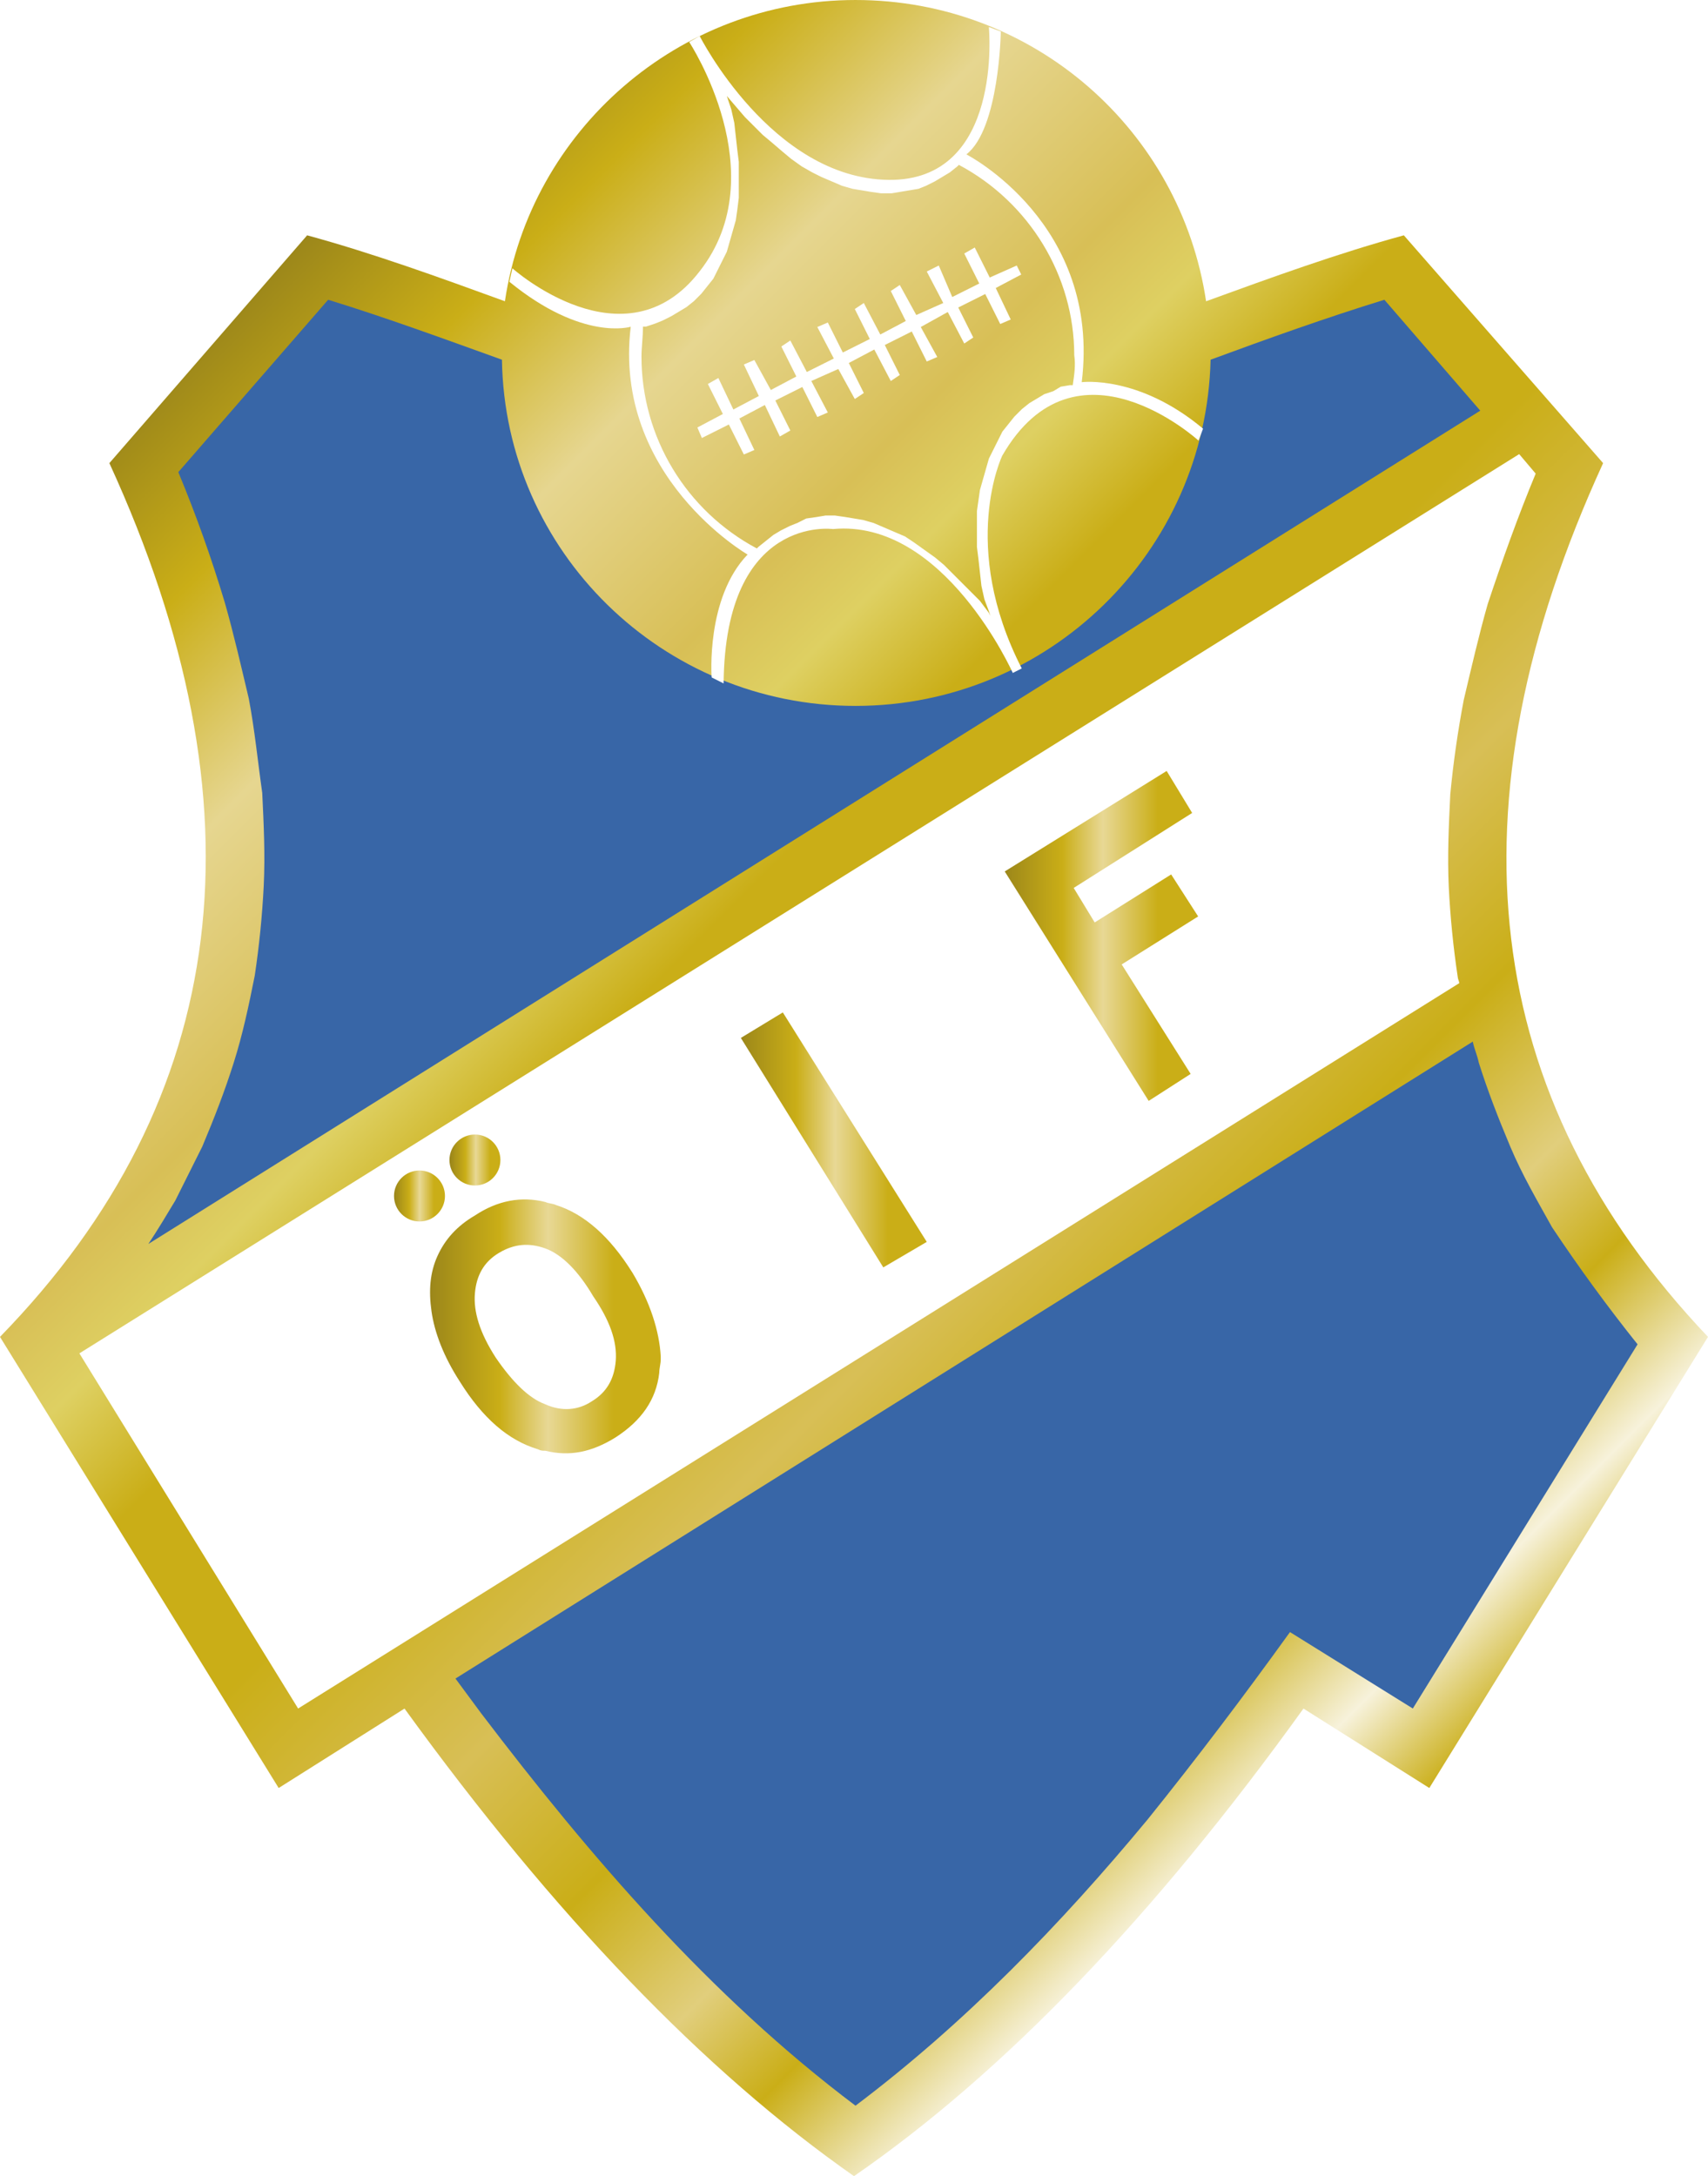 <svg xmlns="http://www.w3.org/2000/svg" width="280.289" height="357" viewBox="0 0 74.16 94.456"><defs><linearGradient id="a" gradientUnits="userSpaceOnUse" x1="30.253" y1="26.655" x2="119.607" y2="116.008" gradientTransform="translate(84.388 68.058) scale(.651)"><stop offset="0" style="stop-color:#9c871a"/><stop offset=".086" style="stop-color:#caae17"/><stop offset=".184" style="stop-color:#e6d690"/><stop offset=".294" style="stop-color:#d8bf56"/><stop offset=".344" style="stop-color:#ded062"/><stop offset=".409" style="stop-color:#caae17"/><stop offset=".513" style="stop-color:#caae17"/><stop offset=".629" style="stop-color:#d8bf56"/><stop offset=".722" style="stop-color:#caae17"/><stop offset=".805" style="stop-color:#e1ce7c"/><stop offset=".865" style="stop-color:#caae17"/><stop offset=".941" style="stop-color:#f7f2db"/><stop offset="1" style="stop-color:#caae17"/></linearGradient><linearGradient id="b" gradientUnits="userSpaceOnUse" x1="46.551" y1="91.4" x2="61.873" y2="91.4" gradientTransform="translate(84.388 68.058) scale(.651)"><stop offset="0" style="stop-color:#9c871a"/><stop offset=".299" style="stop-color:#caae17"/><stop offset=".508" style="stop-color:#e8d895"/><stop offset=".793" style="stop-color:#caae17"/><stop offset="1" style="stop-color:#caae17"/></linearGradient><linearGradient id="c" gradientUnits="userSpaceOnUse" x1="67.203" y1="78.901" x2="79.578" y2="78.901"><stop offset="0" style="stop-color:#9c871a"/><stop offset=".299" style="stop-color:#caae17"/><stop offset=".508" style="stop-color:#e8d895"/><stop offset=".793" style="stop-color:#caae17"/><stop offset="1" style="stop-color:#caae17"/></linearGradient><linearGradient id="d" gradientUnits="userSpaceOnUse" x1="84.796" y1="65.309" x2="97.686" y2="65.309"><stop offset="0" style="stop-color:#9c871a"/><stop offset=".299" style="stop-color:#caae17"/><stop offset=".508" style="stop-color:#e8d895"/><stop offset=".793" style="stop-color:#caae17"/><stop offset="1" style="stop-color:#caae17"/></linearGradient><linearGradient id="e" gradientUnits="userSpaceOnUse" x1="44.098" y1="82.655" x2="47.412" y2="82.655" gradientTransform="translate(84.388 68.058) scale(.651)"><stop offset="0" style="stop-color:#9c871a"/><stop offset=".299" style="stop-color:#caae17"/><stop offset=".508" style="stop-color:#e8d895"/><stop offset=".793" style="stop-color:#caae17"/><stop offset="1" style="stop-color:#caae17"/></linearGradient><linearGradient id="f" gradientUnits="userSpaceOnUse" x1="47.84" y1="80.311" x2="51.158" y2="80.311" gradientTransform="translate(84.388 68.058) scale(.651)"><stop offset="0" style="stop-color:#9c871a"/><stop offset=".299" style="stop-color:#caae17"/><stop offset=".508" style="stop-color:#e8d895"/><stop offset=".793" style="stop-color:#caae17"/><stop offset="1" style="stop-color:#caae17"/></linearGradient></defs><g transform="translate(-95.968 -69.944)"><path class="st0" d="m 165.574,90.046 -8.652,-9.888 c -2.862,0.781 -5.725,1.821 -8.587,2.862 -1.106,-7.416 -7.481,-13.076 -15.222,-13.076 -7.676,0 -14.116,5.66 -15.222,13.076 -2.862,-1.041 -5.725,-2.082 -8.587,-2.862 l -8.587,9.888 c 6.831,14.897 5.334,27.582 -4.749,37.926 l 12.1,19.581 5.464,-3.448 c 6.505,8.977 13.011,15.743 19.516,20.296 6.505,-4.489 13.011,-11.254 19.516,-20.296 l 5.464,3.448 12.1,-19.581 c -9.888,-10.408 -11.384,-23.029 -4.554,-37.926 z" style="clip-rule:evenodd;fill:url(#a);fill-rule:evenodd;stroke-width:.651"/><path class="st1" d="M163.362 123.222c-.651-1.171-1.301-2.277-1.821-3.513-.52-1.236-.976-2.407-1.366-3.643-.065-.325-.195-.585-.26-.911l-44.171 27.647 1.106 1.496c4.749 6.245 9.953 12.295 16.263 17.044 4.749-3.578 8.912-7.871 12.685-12.425 2.147-2.667 4.163-5.334 6.18-8.132l5.334 3.318 9.758-15.808c-1.301-1.626-2.537-3.318-3.708-5.074zM160.24 87.769l-4.163-4.814c-2.537.781-5.074 1.691-7.546 2.602-.195 8.327-7.026 15.027-15.417 15.027-8.392 0-15.222-6.7-15.352-15.027-2.537-.911-5.009-1.821-7.546-2.602l-6.505 7.481c.781 1.887 1.431 3.708 2.017 5.66.39 1.366.716 2.797 1.041 4.163.26 1.366.39 2.732.585 4.098.065 1.366.13 2.667.065 4.033-.065 1.301-.195 2.602-.39 3.903-.26 1.301-.52 2.537-.911 3.773-.39 1.236-.846 2.407-1.366 3.643l-1.171 2.342c-.39.651-.781 1.301-1.171 1.887z" style="clip-rule:evenodd;fill:#3866a7;fill-rule:evenodd;stroke-width:.651"/><path class="st2" d="m 99.415,128.687 62.515,-39.032 0.716,0.846 c -0.781,1.887 -1.431,3.708 -2.082,5.66 -0.39,1.366 -0.716,2.797 -1.041,4.163 -0.26,1.366 -0.455,2.732 -0.585,4.098 -0.065,1.366 -0.13,2.667 -0.065,4.033 0.065,1.301 0.195,2.602 0.39,3.903 0,0.065 0.065,0.195 0.065,0.26 l -50.416,31.485 z" style="clip-rule:evenodd;fill:#fff;fill-rule:evenodd;stroke-width:.651"/><path class="st2" transform="translate(84.388 68.058) scale(.651)" style="clip-rule:evenodd;fill:#fff;fill-rule:evenodd" d="M80.7 23.1 78.9 23.9 77.8 21.9 77.2 22.3 78.2 24.3 76.5 25.2 75.4 23.1 74.8 23.5 75.8 25.5 74 26.4 73 24.4 72.3 24.7 73.4 26.8 71.6 27.7 70.5 25.6 69.9 26 70.9 28 69.2 28.9 68.1 26.9 67.4 27.2 68.4 29.3 66.7 30.2 65.7 28.1 65 28.5 66 30.5 64.3 31.4 64.6 32.1 66.4 31.2 67.4 33.2 68.1 32.9 67.1 30.8 68.8 29.9 69.8 32 70.5 31.6 69.5 29.6 71.3 28.7 72.3 30.7 73 30.4 71.9 28.3 73.7 27.5 74.8 29.5 75.4 29.1 74.4 27.1 76.1 26.2 77.2 28.3 77.8 27.9 76.8 25.9 78.6 25 79.6 27 80.3 26.7 79.2 24.7 81 23.7 82.1 25.8 82.7 25.4 81.7 23.4 83.5 22.5 84.5 24.5 85.2 24.2 84.2 22.1 85.9 21.2 85.6 20.6 83.8 21.4 82.8 19.4 82.1 19.8 83.1 21.8 81.3 22.7 80.4 20.6 79.6 21z"/><path class="st2" d="m 142.936,86.533 c 0.846,-6.896 -5.009,-9.888 -5.009,-9.888 1.431,-1.106 1.496,-5.334 1.496,-5.334 l -0.52,-0.195 c 0,0 0.651,6.7 -4.359,6.635 -5.074,-0.065 -8.197,-6.245 -8.197,-6.245 l -0.455,0.26 c 0,0 3.773,5.725 0.455,9.953 -3.253,4.228 -8.132,-0.13 -8.132,-0.13 l -0.13,0.585 c 3.188,2.602 5.269,1.952 5.269,1.952 -0.781,6.505 5.074,9.888 5.074,9.888 -1.821,1.887 -1.561,5.334 -1.561,5.334 l 0.52,0.26 c 0.065,-7.351 4.749,-6.7 4.749,-6.7 4.814,-0.455 7.806,6.245 7.806,6.245 l 0.39,-0.195 c -2.732,-5.334 -0.846,-9.237 -0.846,-9.237 3.188,-5.529 8.522,-0.651 8.522,-0.651 l 0.195,-0.52 c -2.797,-2.342 -5.269,-2.017 -5.269,-2.017 z m -0.39,0.13 h -0.13 l -0.39,0.065 -0.325,0.195 -0.39,0.13 -0.325,0.195 -0.325,0.195 -0.325,0.26 -0.325,0.325 -0.26,0.325 -0.26,0.325 -0.195,0.39 -0.195,0.39 -0.195,0.39 -0.13,0.455 -0.13,0.455 -0.13,0.455 -0.065,0.455 -0.065,0.455 v 1.561 l 0.065,0.52 0.065,0.585 0.065,0.585 0.13,0.585 0.195,0.52 0.065,0.195 -0.065,-0.13 -0.39,-0.52 -0.39,-0.39 -0.39,-0.39 -0.39,-0.39 -0.39,-0.39 -0.39,-0.325 -0.455,-0.325 -0.455,-0.325 -0.39,-0.26 -0.455,-0.195 -0.455,-0.195 -0.455,-0.195 -0.455,-0.13 -0.39,-0.065 -0.39,-0.065 -0.455,-0.065 h -0.39 l -0.39,0.065 -0.455,0.065 -0.39,0.195 -0.325,0.13 -0.39,0.195 -0.325,0.195 -0.325,0.26 -0.325,0.26 -0.065,0.065 c -3.057,-1.626 -5.009,-4.814 -5.009,-8.327 0,-0.39 0.065,-0.846 0.065,-1.301 h 0.13 l 0.39,-0.13 0.325,-0.13 0.39,-0.195 0.325,-0.195 0.325,-0.195 0.325,-0.26 0.325,-0.325 0.26,-0.325 0.26,-0.325 0.195,-0.39 0.195,-0.39 0.195,-0.39 0.13,-0.455 0.13,-0.455 0.13,-0.455 0.065,-0.455 0.065,-0.52 v -1.561 l -0.065,-0.52 -0.065,-0.585 -0.065,-0.585 -0.13,-0.585 -0.195,-0.585 -0.065,-0.13 0.065,0.13 0.39,0.455 0.39,0.455 0.39,0.39 0.39,0.39 0.39,0.325 0.455,0.39 0.39,0.325 0.455,0.325 0.455,0.26 0.39,0.195 0.455,0.195 0.455,0.195 0.455,0.13 0.39,0.065 0.39,0.065 0.455,0.065 h 0.455 l 0.39,-0.065 0.39,-0.065 0.39,-0.065 0.325,-0.13 0.39,-0.195 0.325,-0.195 0.325,-0.195 0.325,-0.26 0.065,-0.065 c 3.057,1.626 5.009,4.814 5.009,8.262 0.065,0.455 0,0.846 -0.065,1.301 z" style="clip-rule:evenodd;fill:#fff;fill-rule:evenodd;stroke-width:.651"/><path class="st3" d="m 123.42,125.174 c -0.976,-1.561 -2.082,-2.537 -3.318,-2.927 -0.13,-0.065 -0.325,-0.065 -0.455,-0.13 -1.041,-0.26 -2.082,-0.065 -3.057,0.585 -0.781,0.455 -1.301,1.041 -1.626,1.756 -0.325,0.716 -0.39,1.496 -0.26,2.407 0.13,0.911 0.52,1.952 1.236,3.057 v 0 c 0.976,1.561 2.082,2.537 3.383,2.927 0.13,0.065 0.195,0.065 0.325,0.065 1.041,0.26 2.017,0.065 3.057,-0.585 1.106,-0.716 1.756,-1.626 1.887,-2.797 0,-0.195 0.065,-0.39 0.065,-0.585 v -0.13 c -0.065,-1.106 -0.455,-2.342 -1.236,-3.643 z m -0.716,3.838 c -0.065,0.781 -0.39,1.366 -1.041,1.756 -0.585,0.39 -1.301,0.455 -2.017,0.13 0,0 0,0 0,0 -0.716,-0.26 -1.431,-0.976 -2.147,-2.017 v 0 c -0.716,-1.106 -0.976,-2.017 -0.911,-2.797 0.065,-0.781 0.39,-1.366 1.041,-1.756 0.651,-0.39 1.301,-0.455 2.017,-0.195 0,0 0,0 0,0 0.716,0.26 1.431,0.976 2.082,2.082 0.716,1.041 1.041,1.952 0.976,2.797 z" style="clip-rule:evenodd;fill:url(#b);fill-rule:evenodd;stroke:url(#SVGID_2_);stroke-width:.651;stroke-miterlimit:10"/><path class="st4" style="clip-rule:evenodd;fill:url(#c);fill-rule:evenodd;stroke:url(#XMLID_43_);stroke-miterlimit:10" transform="translate(84.388 68.058) scale(.651)" d="M76.7 87.4 67.2 72.1 70 70.4 79.6 85.7z"/><path class="st5" style="clip-rule:evenodd;fill:url(#d);fill-rule:evenodd;stroke:url(#XMLID_45_);stroke-miterlimit:10" transform="translate(84.388 68.058) scale(.651)" d="M95.9 61.2 97.7 64 92.6 67.2 97.2 74.5 94.4 76.3 84.8 61 95.6 54.3 97.3 57.1 89.4 62.1 90.8 64.4z"/><circle class="st6" cx="114.182" cy="121.856" r="1.106" style="clip-rule:evenodd;fill:url(#e);fill-rule:evenodd;stroke:url(#XMLID_47_);stroke-width:.325;stroke-miterlimit:10"/><circle class="st7" cx="116.589" cy="120.295" r="1.106" style="clip-rule:evenodd;fill:url(#f);fill-rule:evenodd;stroke:url(#XMLID_49_);stroke-width:.325;stroke-miterlimit:10"/></g></svg>